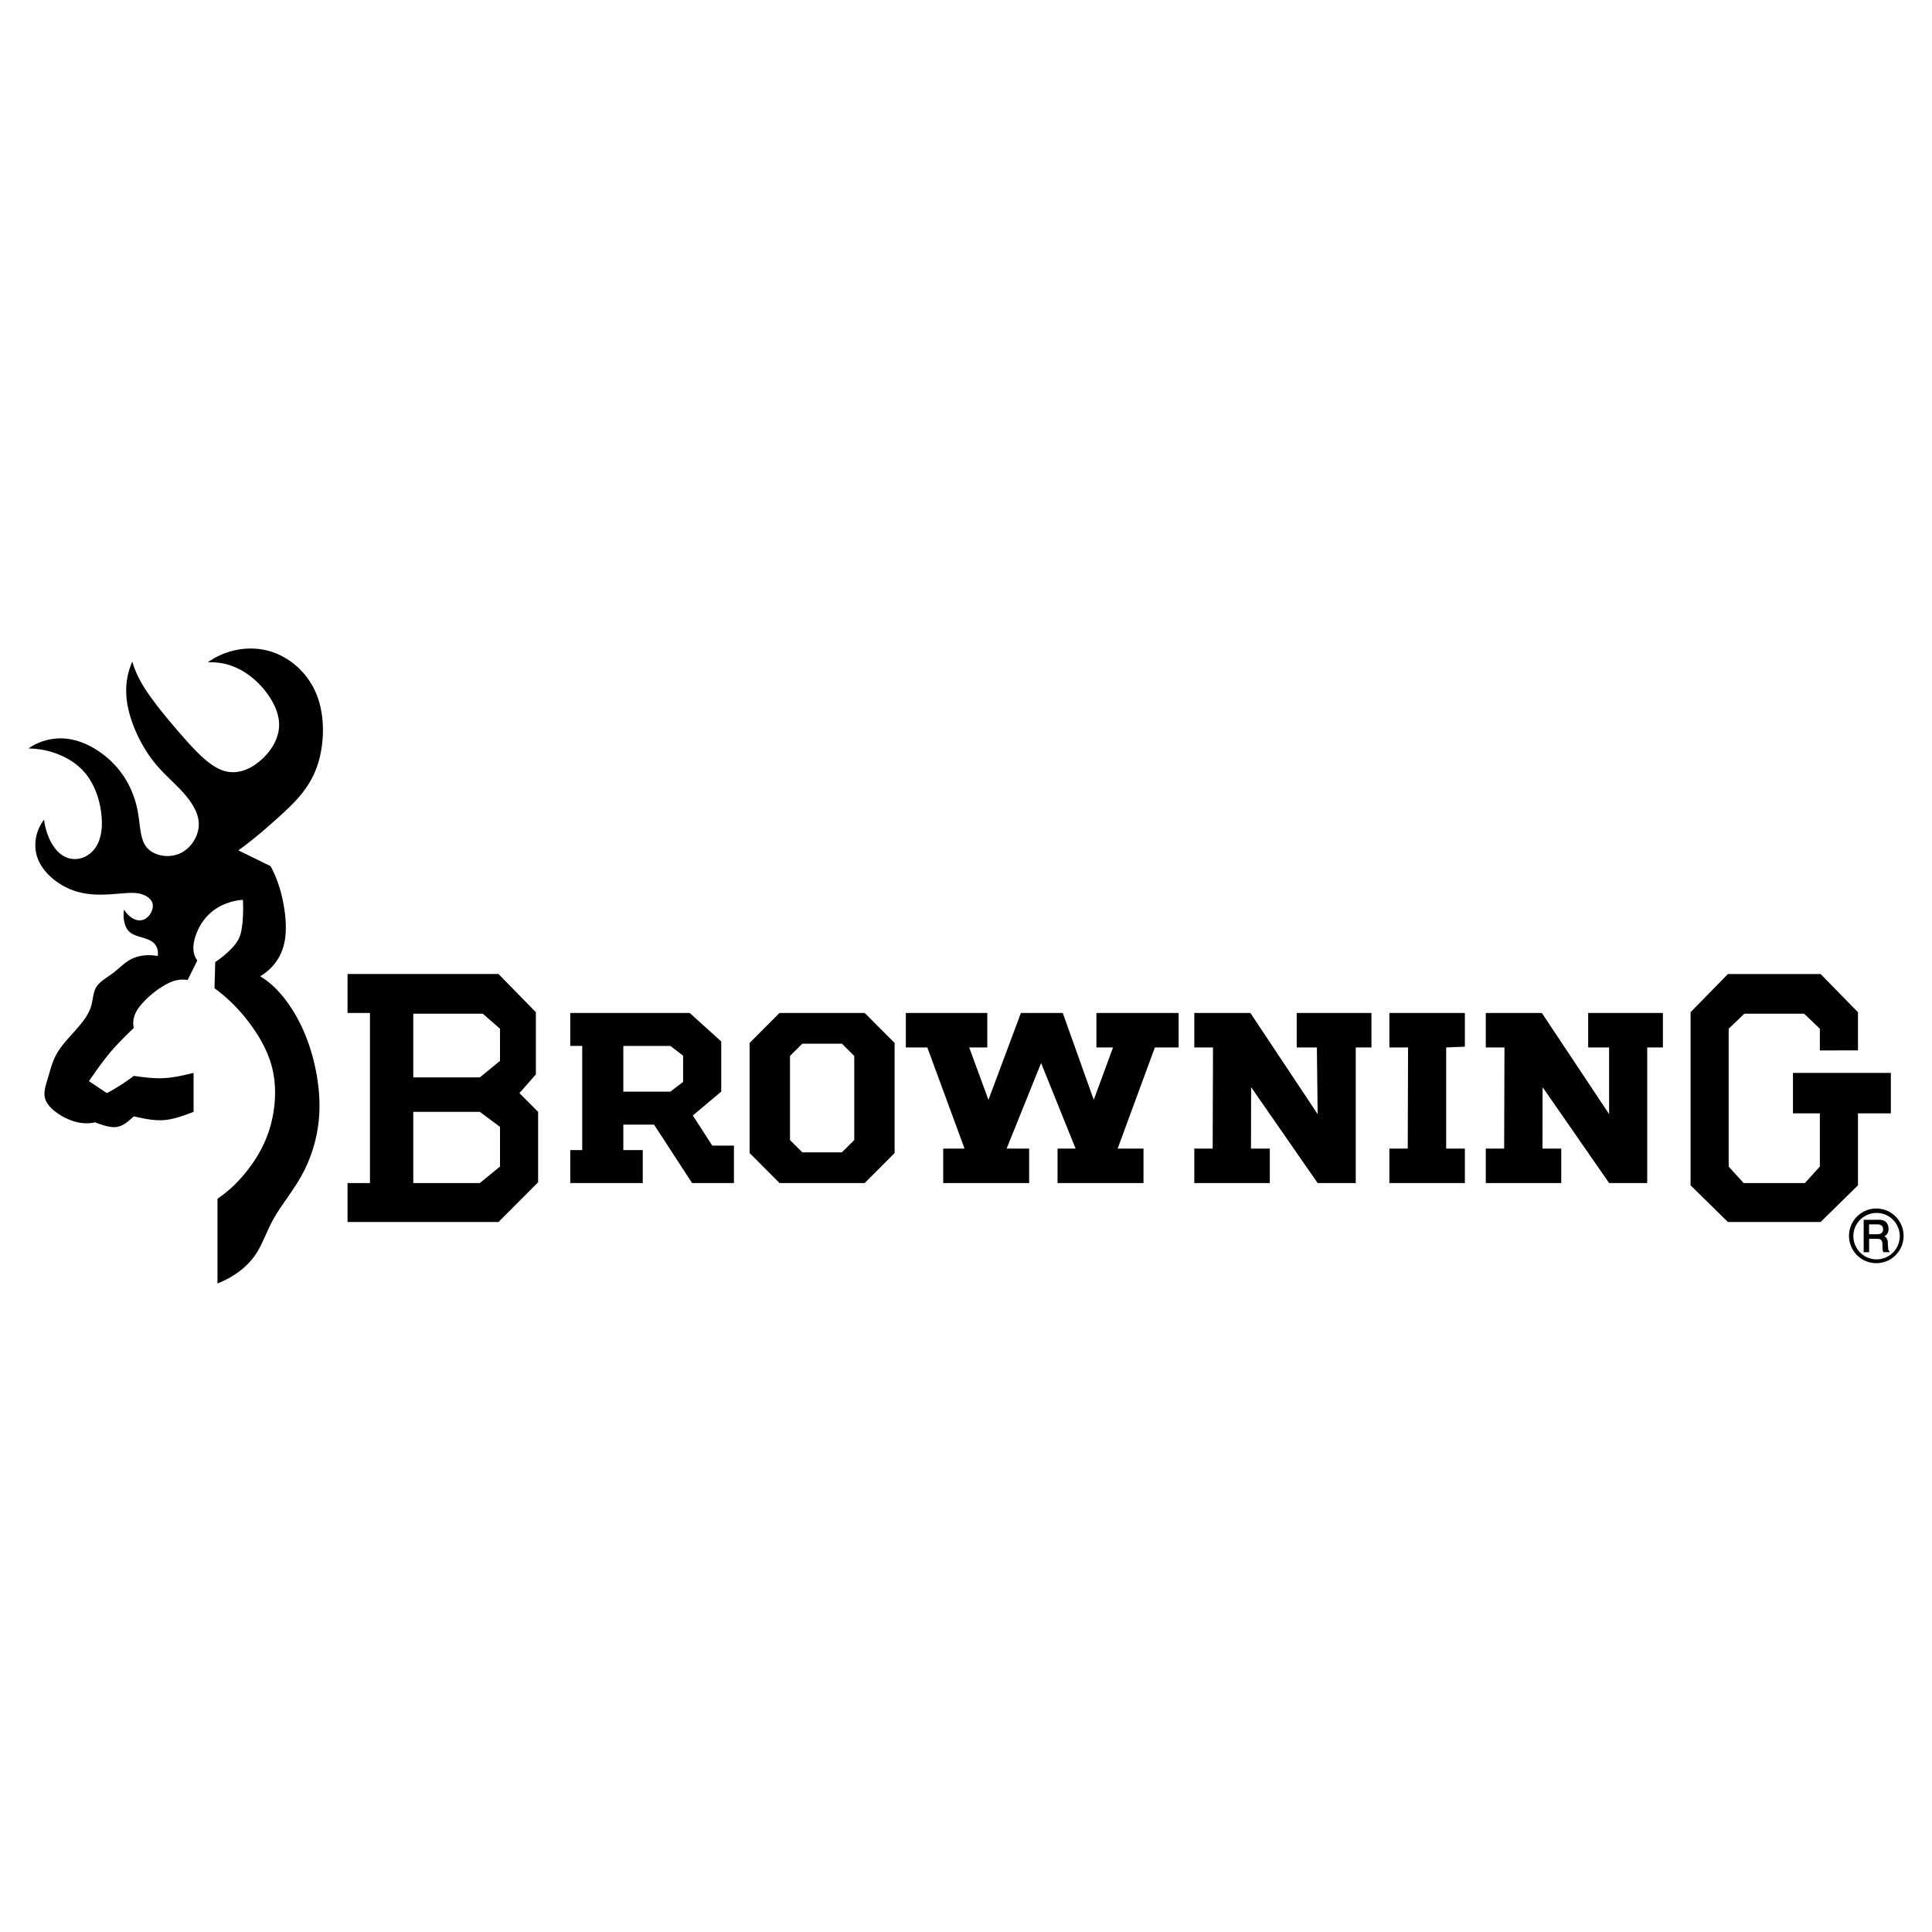 <svg xmlns="http://www.w3.org/2000/svg" width="2500" height="2500" viewBox="0 0 192.756 192.756"><g fill-rule="evenodd" clip-rule="evenodd"><path fill="#fff" d="M0 0h192.756v192.756H0V0z"/><path d="M21.7 128.049c1.459-.563 2.786-1.503 3.634-2.651.848-1.147 1.216-2.505 2.027-3.915.812-1.411 2.067-2.877 2.977-4.667a14.404 14.404 0 0 0 1.532-6.126c.057-2.224-.396-4.557-1.041-6.45-.646-1.895-1.485-3.349-2.312-4.444-.826-1.097-1.639-1.835-2.567-2.394a5.02 5.02 0 0 0 2.346-3.033c.365-1.335.229-2.944-.042-4.332s-.675-2.553-1.26-3.624l-3.206-1.569c1.456-1.062 2.828-2.238 4.222-3.509s2.809-2.636 3.58-4.751c.771-2.115.896-4.979.026-7.219-.871-2.24-2.737-3.856-4.816-4.424-2.079-.567-4.37-.085-6.07 1.141 1.517-.08 3.057.408 4.425 1.522 1.369 1.113 2.566 2.854 2.683 4.438.117 1.585-.848 3.016-1.978 3.941-1.13.925-2.427 1.346-3.736.848-1.31-.498-2.632-1.913-3.921-3.382-1.29-1.469-2.546-2.991-3.4-4.231s-1.308-2.2-1.603-3.211c-.6 1.354-.783 2.878-.431 4.579.351 1.701 1.238 3.578 2.23 4.958.992 1.379 2.089 2.259 3.047 3.28.958 1.021 1.778 2.183 1.788 3.389.01 1.207-.79 2.458-1.918 2.949-1.127.491-2.583.221-3.278-.618-.695-.838-.629-2.243-.919-3.711-.291-1.467-.938-2.997-2.072-4.297-1.135-1.301-2.758-2.372-4.368-2.729a5.604 5.604 0 0 0-4.444.87c1.987.012 4.023.784 5.307 2.065 1.284 1.281 1.815 3.07 1.972 4.502.156 1.432-.062 2.506-.539 3.25-.477.743-1.213 1.156-1.947 1.209-.733.054-1.465-.25-2.058-.964-.593-.714-1.047-1.839-1.17-2.961-.854 1.082-1.148 2.644-.588 3.997s1.973 2.497 3.431 3.037c1.458.539 2.961.474 4.083.39 1.122-.084 1.861-.187 2.513-.061.652.125 1.216.479 1.366.95s-.114 1.056-.463 1.392a1.152 1.152 0 0 1-1.223.267c-.438-.152-.879-.539-1.139-1-.134.72.006 1.534.351 2.009.344.475.894.611 1.404.76.51.148.982.31 1.274.63.292.32.404.798.326 1.235-.865-.167-1.786-.087-2.512.246-.727.333-1.256.919-1.89 1.407-.634.486-1.371.872-1.722 1.438-.352.565-.317 1.31-.555 2.025s-.748 1.403-1.4 2.149c-.653.746-1.448 1.551-1.944 2.392-.497.841-.695 1.718-.936 2.532-.241.815-.525 1.568-.176 2.295.349.729 1.331 1.43 2.257 1.82.925.39 1.794.47 2.614.29.77.277 1.539.556 2.186.456.646-.1 1.169-.576 1.691-1.055 1.001.225 2.003.447 2.997.373s1.981-.447 2.968-.821v-3.887c-.991.237-1.982.474-2.976.522-.994.051-1.992-.086-2.989-.224a19.254 19.254 0 0 1-2.685 1.72l-1.789-1.196c.692-.996 1.384-1.992 2.13-2.877.746-.884 1.545-1.657 2.344-2.431-.121-.553-.041-1.143.306-1.734.705-1.131 2.235-2.351 3.41-2.852.585-.236 1.129-.288 1.653-.197l.969-1.943c-.359-.492-.497-1.123-.306-1.981.191-.858.709-1.942 1.572-2.726.861-.784 2.066-1.267 3.282-1.347.056 1.021.006 2.054-.105 2.792s-.282 1.18-.724 1.72-1.153 1.176-1.93 1.692l-.075 2.616c1.317.953 2.479 2.119 3.517 3.508s1.949 3.001 2.323 4.813.21 3.826-.289 5.534c-.5 1.709-1.334 3.114-2.244 4.285s-1.896 2.108-3.008 2.863v8.448h.001zM51.824 109.062l1.641-1.869v-6.204l-3.729-3.812H34.674v3.887h2.237v16.968h-2.237v3.887h15.062l3.952-3.962v-7.026l-1.864-1.869zm-1.939 7.326l-2.013 1.645h-6.637v-7.102h6.637l2.013 1.495v3.962zm0-10.54l-2.013 1.645h-6.637v-6.354h6.935l1.715 1.495v3.214zM71.957 108.912l-2.833 2.383 1.938 3h2.163v3.737h-4.176l-3.795-5.83H62.19v2.541h1.938v3.289h-7.233v-3.289h1.193v-10.391h-1.193v-3.288h11.917l3.145 2.84v5.008zm-5.071-4.559h-4.697v4.56h4.697l1.268-.971v-2.616l-1.268-.973zM86.273 101.064h-8.5l-2.982 2.989v10.988l2.982 2.99h8.5l2.983-2.99v-10.988l-2.983-2.989zm-1.044 12.678L84 114.968h-3.953l-1.23-1.226v-8.389l1.23-1.225H84l1.23 1.225v8.389h-.001zM111.508 114.594h2.578v3.438h-8.574v-3.438h1.8l-3.441-8.536-3.441 8.536h2.248v3.438h-8.575v-3.438h2.13l-3.715-10.091h-2.143v-3.439h8.127v3.439h-1.808l1.923 5.226 3.24-8.665h4.176l3.09 8.665 1.926-5.226h-1.66v-3.439h8.203v3.439h-2.369l-3.715 10.091zM135.264 118.032h-3.803l-6.637-9.568-.012 6.13h1.876v3.438h-7.532v-3.438h1.832l.033-10.091h-1.865v-3.439h5.594l6.711 10.091-.076-6.652h-2.012v-3.439h7.455v3.439h-1.564v13.529zM144.285 114.594h1.865v3.438h-7.531v-3.438h1.832l.031-10.091h-1.863v-3.439h7.531v3.364l-1.865.075v10.091zM164.344 118.032h-3.803l-6.637-9.568-.011 6.13h1.875v3.438h-7.53v-3.438h1.832l.032-10.091h-1.864v-3.439h5.592l6.711 10.091v-6.652h-2.088v-3.439h7.457v3.439h-1.566v13.529zM185.371 100.989v3.808l-3.803.005v-2.168l-1.566-1.495h-5.965l-1.566 1.495v13.754l1.492 1.644h6.113l1.492-1.644v-5.308h-2.683v-4.036h9.767v4.036h-3.281v7.177l-3.728 3.662h-9.247l-3.728-3.662v-17.268l3.728-3.811h9.247l3.728 3.811zM189.557 121.938a2.757 2.757 0 0 0-.996-.999 2.738 2.738 0 0 0-1.361-.366 2.724 2.724 0 0 0-2.359 1.365c-.236.412-.365.889-.365 1.364s.129.952.365 1.364a2.726 2.726 0 0 0 3.72.999c.41-.238.758-.587.996-.999.236-.412.365-.889.365-1.364s-.129-.952-.365-1.364zm-.327 2.55c-.203.35-.498.646-.848.848s-.754.311-1.156.311a2.318 2.318 0 0 1-2.006-3.474c.203-.35.498-.646.848-.848s.754-.31 1.158-.31a2.315 2.315 0 0 1 2.004 3.473z"/><path d="M188.418 124.727c-.057-.176-.049-.484-.07-.729-.004-.085.004-.171-.031-.267a.851.851 0 0 0-.156-.271.303.303 0 0 0-.193-.109.63.63 0 0 0 .326-.267.915.915 0 0 0 .129-.495 1.024 1.024 0 0 0-.158-.538c-.215-.317-.596-.371-.928-.354h-1.398v3.234h.543v-1.329c.33.005.705-.013.99.012a.43.43 0 0 1 .205.093c.195.231.109.535.143.795.004.154.02.301.084.43h.607c.024-.128-.062-.108-.093-.205zm-.713-1.693a.661.661 0 0 1-.238.093c-.297.028-.66.009-.99.014v-.985h.779c.205.003.441-.005.58.269.07.213.072.442-.131.609z"/></g></svg>